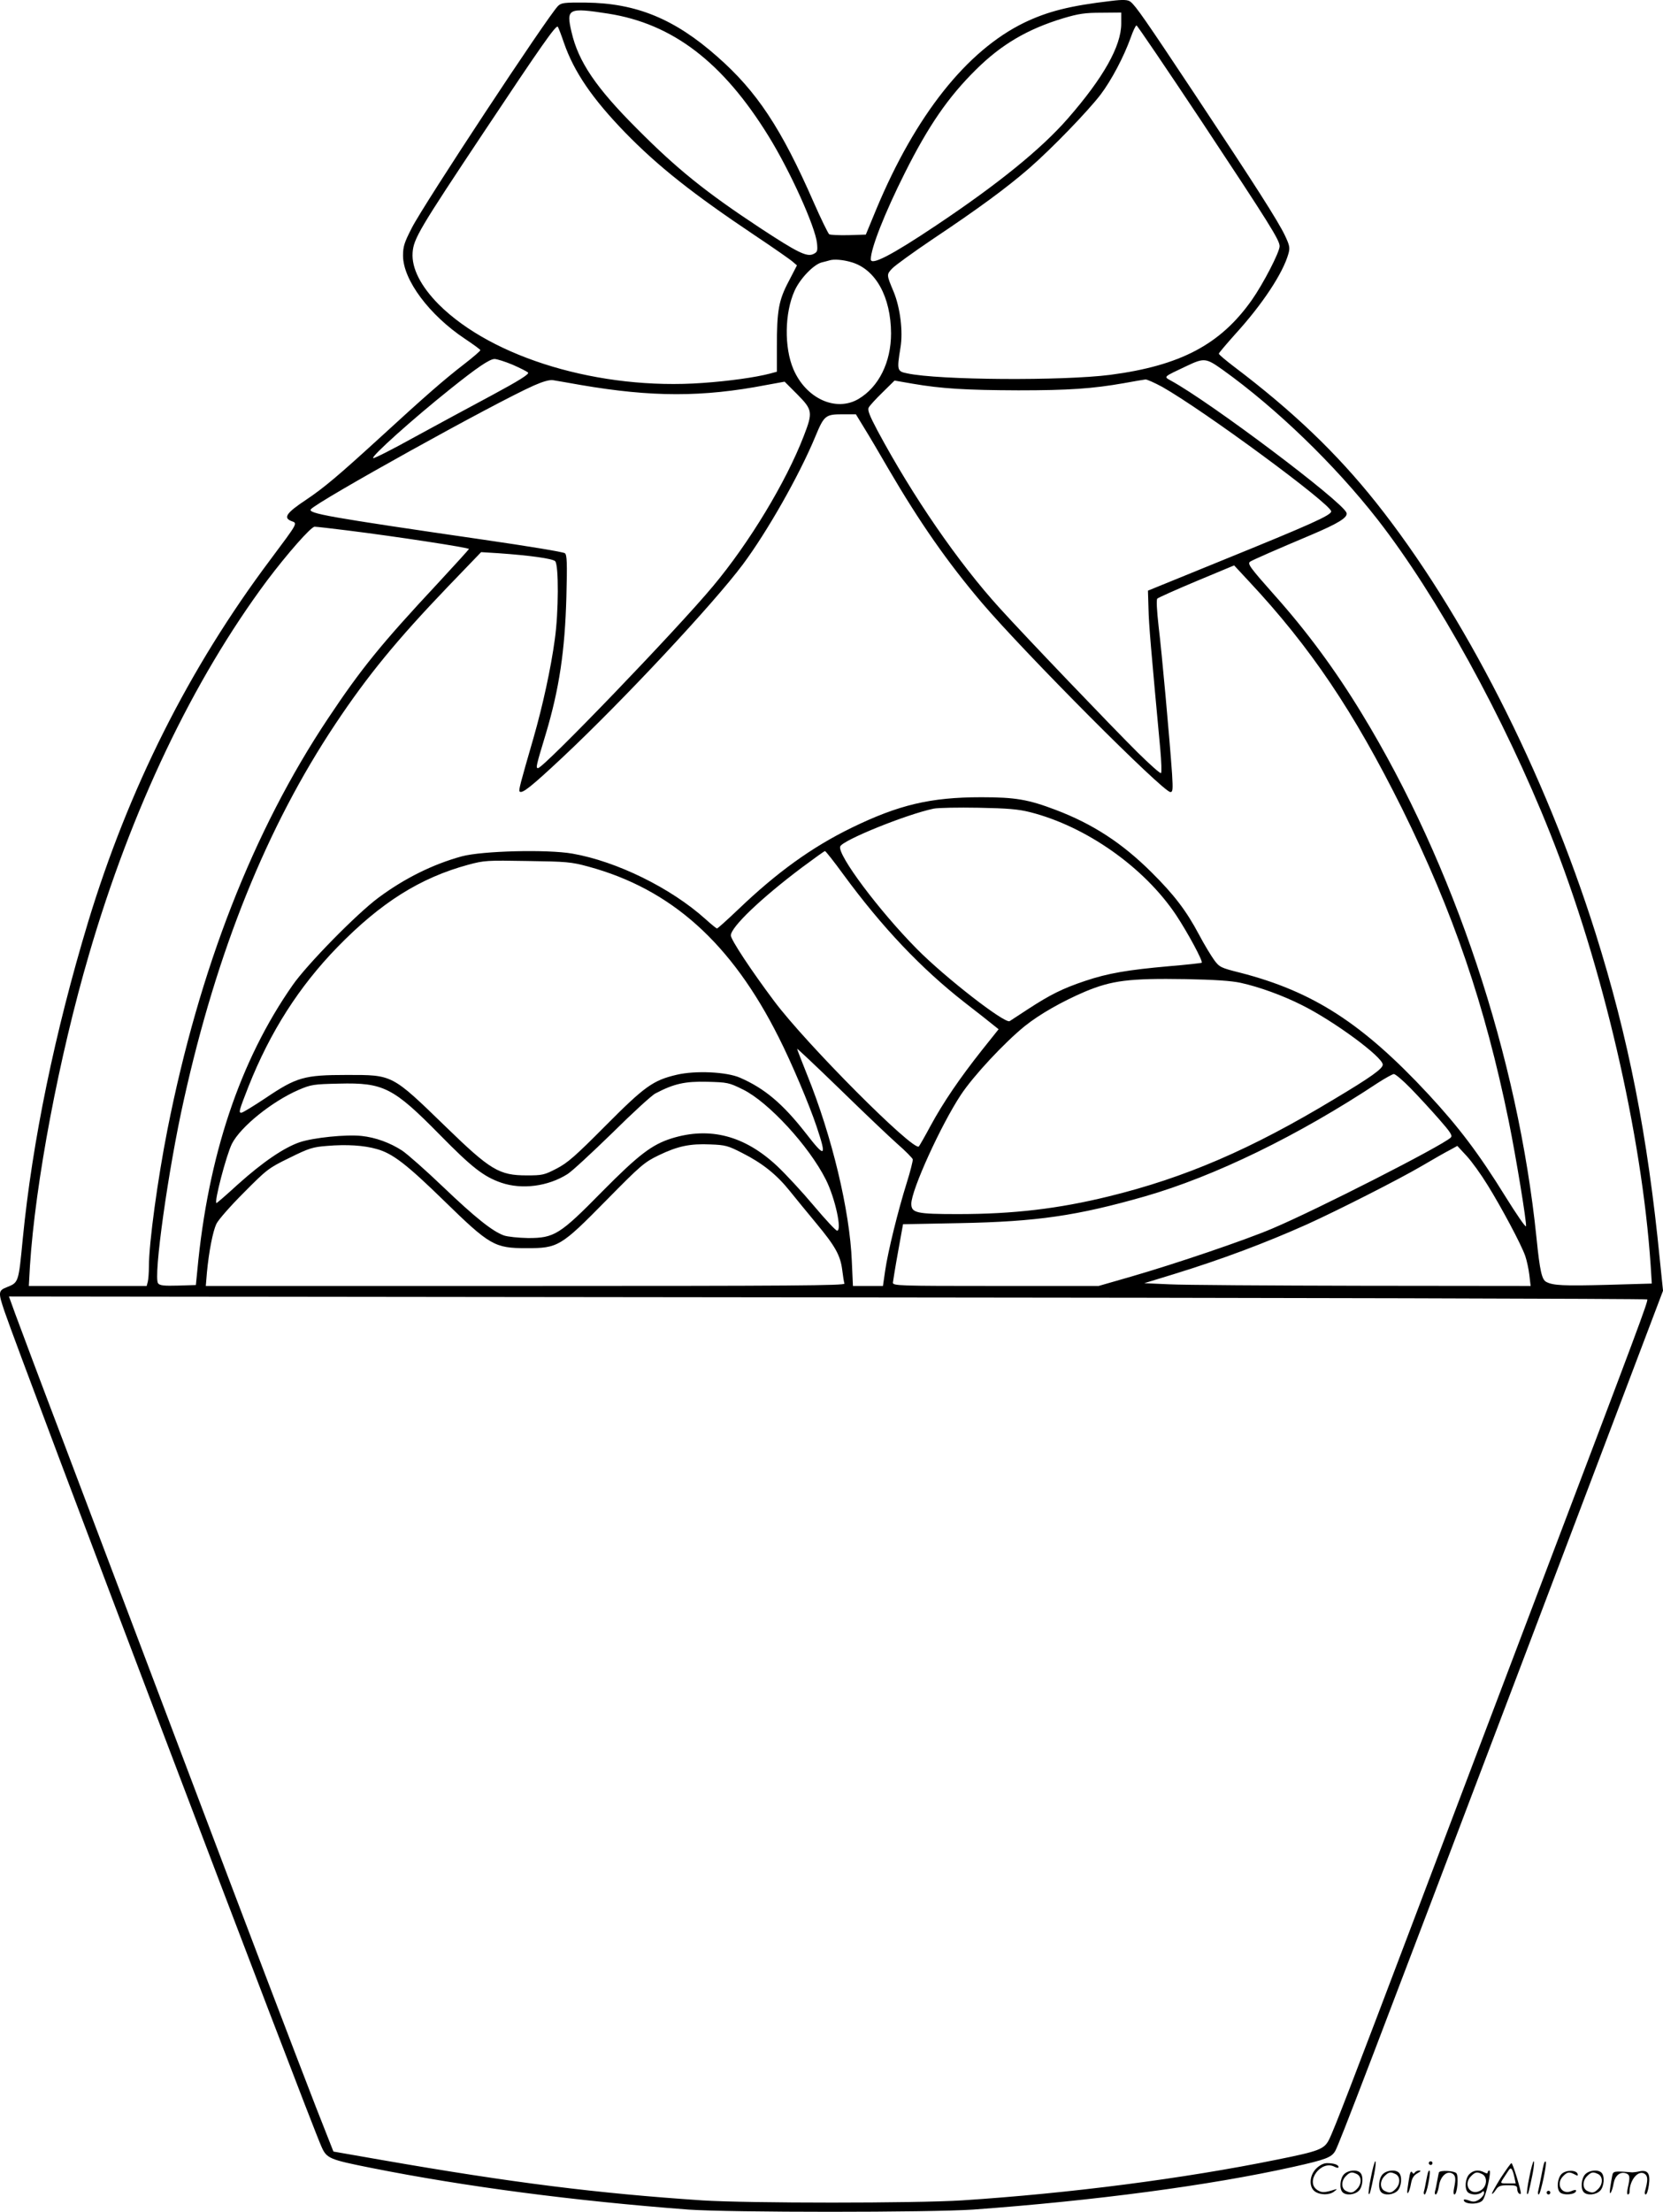 <svg version="1.0" xmlns="http://www.w3.org/2000/svg"
  viewBox="0 0 903.038 1200.211"
 preserveAspectRatio="xMidYMid meet">
<g transform="translate(-0.145,1200.81) scale(0.1,-0.1)"
fill="#000000" stroke="none">
<path d="M6035 12003 c-224 -26 -345 -57 -472 -118 -312 -152 -590 -502 -803
-1012 l-57 -138 -94 -3 c-52 -1 -99 1 -105 5 -6 5 -44 82 -84 173 -176 402
-309 603 -525 792 -231 204 -439 289 -712 292 -120 1 -134 -1 -152 -19 -59
-61 -726 -1072 -793 -1203 -41 -80 -48 -101 -48 -151 0 -132 143 -323 337
-452 45 -30 82 -57 83 -61 0 -4 -39 -38 -87 -75 -114 -88 -212 -174 -463 -404
-218 -199 -298 -267 -395 -332 -110 -73 -127 -99 -80 -117 33 -12 36 -6 -117
-211 -441 -588 -768 -1240 -988 -1964 -181 -599 -303 -1190 -355 -1720 -23
-238 -22 -236 -87 -262 -46 -18 -47 -28 -12 -131 93 -272 1646 -4363 1720
-4530 29 -67 42 -72 272 -118 512 -102 1102 -179 1722 -226 221 -16 1315 -16
1545 0 659 48 1287 131 1740 232 175 39 207 51 227 86 22 39 185 465 1050
2743 l730 1925 -17 165 c-67 681 -170 1205 -350 1777 -276 874 -717 1739
-1192 2336 -213 267 -449 493 -770 736 -46 35 -83 66 -83 71 0 4 41 52 90 107
147 161 259 331 288 436 9 32 6 45 -19 98 -37 78 -161 272 -491 769 -269 405
-318 475 -347 499 -14 12 -42 13 -106 5z m-2730 -69 c349 -55 622 -263 870
-665 117 -189 254 -492 263 -581 4 -43 2 -48 -21 -59 -35 -16 -87 10 -288 142
-296 195 -450 319 -669 539 -222 222 -318 363 -355 524 -30 128 -19 134 200
100z m2785 -54 c0 -122 -97 -294 -290 -515 -143 -164 -378 -355 -715 -580
-242 -162 -355 -220 -355 -184 0 59 75 250 186 471 127 253 234 409 385 558
137 136 279 220 474 279 84 25 118 30 208 30 l107 1 0 -60z m-3026 -105 c55
-158 154 -302 330 -484 182 -187 370 -335 706 -560 102 -68 195 -133 207 -144
l22 -19 -45 -87 c-54 -102 -64 -158 -64 -353 l0 -137 -37 -10 c-80 -21 -224
-41 -367 -51 -556 -40 -1140 135 -1432 426 -98 99 -148 197 -142 281 5 76 38
130 386 653 312 469 393 584 402 573 4 -4 19 -44 34 -88z m3460 -422 c373
-563 426 -648 426 -681 0 -32 -89 -204 -151 -292 -170 -241 -387 -356 -769
-406 -258 -33 -931 -29 -1102 8 -55 11 -57 16 -37 139 15 87 -1 217 -37 304
-39 93 -39 93 -8 126 16 17 117 90 224 162 244 163 398 276 520 382 123 107
320 311 388 400 59 78 126 205 163 308 13 37 27 67 32 67 4 0 162 -233 351
-517z m-1898 -768 c131 -39 213 -188 214 -386 0 -157 -67 -291 -177 -356 -123
-72 -285 3 -353 161 -51 119 -48 306 6 426 30 67 106 146 151 155 15 4 33 8
38 10 24 8 75 4 121 -10z m-1841 -556 c41 -18 79 -37 84 -43 7 -8 -50 -44
-197 -123 -114 -61 -303 -163 -420 -227 -117 -65 -218 -116 -224 -114 -16 6
219 216 417 374 146 117 215 164 242 164 13 0 57 -14 98 -31z m3855 -27 c291
-208 610 -516 842 -813 324 -416 687 -1075 936 -1700 285 -714 499 -1634 547
-2350 l6 -96 -243 -7 c-233 -6 -293 -4 -330 16 -24 12 -35 59 -53 238 -101
984 -449 2027 -948 2845 -144 237 -299 447 -476 645 -134 151 -148 170 -130
181 16 10 139 64 329 144 149 63 203 96 193 121 -24 62 -739 600 -954 717 -39
22 -43 18 86 79 95 45 105 44 195 -20z m-3485 -83 c385 -66 661 -67 1008 0
l99 18 69 -69 c83 -84 85 -97 35 -226 -96 -249 -296 -580 -493 -815 -195 -234
-920 -987 -950 -987 -13 0 -11 10 42 185 73 244 104 450 112 745 5 185 3 227
-8 236 -8 7 -205 39 -439 73 -853 124 -959 143 -940 166 36 43 996 576 1210
671 50 22 85 32 105 29 17 -3 84 -14 150 -26z m3157 -10 c228 -129 918 -637
918 -676 0 -21 -115 -72 -585 -263 l-410 -167 3 -99 c2 -87 13 -214 64 -762 6
-67 8 -125 4 -129 -4 -4 -61 47 -127 112 -141 140 -615 635 -748 782 -226 248
-473 607 -665 965 -44 83 -55 112 -47 125 5 10 39 47 75 82 l65 64 98 -17
c157 -27 290 -35 574 -36 275 0 403 9 574 39 55 10 107 19 117 20 9 0 49 -18
90 -40z m-1619 -221 c25 -40 84 -140 132 -223 170 -291 322 -509 510 -730 232
-272 982 -1025 1022 -1025 13 0 14 14 9 98 -14 200 -56 662 -73 800 -10 90
-13 146 -7 152 5 5 101 48 213 95 l204 85 80 -86 c335 -358 569 -706 832
-1234 278 -562 450 -1065 579 -1695 41 -202 98 -551 94 -571 -2 -8 -52 65
-113 163 -143 231 -252 375 -417 553 -358 385 -626 558 -1023 660 -104 26
-112 30 -140 68 -16 22 -54 84 -83 139 -69 130 -136 217 -258 338 -160 159
-319 262 -519 338 -150 57 -220 69 -405 69 -276 0 -448 -41 -705 -166 -217
-106 -406 -243 -614 -442 -60 -57 -112 -104 -116 -104 -4 0 -32 23 -63 51
-188 169 -482 313 -722 355 -138 24 -492 15 -602 -15 -156 -43 -308 -118 -450
-223 -117 -86 -389 -363 -467 -475 -287 -410 -460 -928 -518 -1548 l-8 -80
-96 -3 c-76 -2 -99 0 -109 12 -27 33 55 619 140 997 180 810 451 1481 823
2039 174 261 332 454 610 744 l181 188 96 -6 c170 -12 291 -29 306 -43 20 -20
19 -278 -2 -425 -21 -157 -67 -365 -115 -532 -74 -256 -82 -286 -76 -293 14
-13 63 26 236 188 328 308 816 830 976 1044 132 177 307 484 395 697 46 111
55 118 145 118 l74 0 44 -72z m-2807 -558 c266 -33 664 -94 662 -101 -2 -4
-78 -88 -169 -186 -309 -331 -416 -463 -596 -733 -407 -610 -699 -1358 -872
-2230 -53 -268 -101 -616 -101 -745 0 -33 -3 -70 -6 -82 l-6 -23 -320 0 -320
0 6 108 c29 452 158 1136 321 1692 230 788 564 1487 966 2027 110 146 239 293
259 293 9 0 88 -9 176 -20z m3709 -1529 c304 -77 620 -299 794 -560 62 -94
146 -249 138 -257 -2 -2 -82 -11 -178 -19 -225 -20 -331 -38 -456 -80 -122
-41 -188 -74 -308 -152 -49 -32 -95 -62 -101 -66 -26 -15 -351 237 -504 392
-205 207 -433 512 -416 556 13 34 359 174 507 205 24 5 134 7 244 5 159 -3
217 -8 280 -24z m-1014 -338 c210 -286 422 -510 659 -695 69 -53 138 -108 154
-121 l30 -24 -91 -114 c-121 -153 -209 -282 -278 -409 -31 -58 -60 -108 -64
-113 -28 -29 -611 555 -786 789 -123 164 -235 333 -235 356 0 45 163 201 385
368 66 49 123 90 126 90 4 0 49 -57 100 -127z m-1386 43 c451 -122 778 -415
1035 -927 69 -136 166 -365 206 -485 56 -167 47 -172 -59 -35 -126 161 -224
243 -357 301 -73 32 -242 40 -344 16 -128 -30 -173 -62 -386 -276 -165 -166
-206 -202 -266 -233 -67 -35 -78 -37 -162 -37 -150 0 -197 28 -440 264 -295
286 -287 281 -537 281 -232 0 -273 -12 -441 -125 -66 -44 -125 -80 -132 -80
-16 0 -13 10 39 143 118 297 274 541 483 756 236 242 449 376 711 447 86 23
101 24 320 20 212 -3 238 -5 330 -30z m3543 -631 c101 -22 230 -69 333 -121
175 -87 439 -282 439 -323 0 -22 -64 -68 -265 -188 -449 -271 -809 -426 -1223
-527 -273 -67 -518 -96 -818 -96 -226 0 -254 6 -254 56 0 74 160 426 269 591
68 103 237 284 347 373 81 65 203 134 327 187 146 61 240 73 547 68 157 -3
247 -9 298 -20z m-1865 -873 c45 -39 83 -78 85 -85 1 -7 -13 -65 -33 -128 -47
-150 -102 -372 -117 -476 l-12 -83 -82 0 -81 0 -6 133 c-11 276 -108 680 -242
1011 -30 75 -55 139 -55 143 0 3 104 -95 231 -218 126 -123 267 -257 312 -297z
m2788 301 c42 -43 111 -118 154 -167 64 -73 75 -90 64 -101 -48 -45 -726 -391
-970 -494 -146 -62 -522 -190 -768 -261 l-174 -50 -559 0 c-525 0 -558 1 -558
18 1 9 13 85 28 167 l27 150 310 6 c418 8 635 40 1003 145 379 109 832 329
1267 617 39 25 77 46 85 47 9 0 50 -35 91 -77z m-3625 -7 c138 -68 358 -306
450 -489 50 -99 89 -277 61 -277 -7 0 -64 61 -127 136 -63 75 -153 172 -200
216 -176 164 -364 213 -571 149 -108 -34 -180 -89 -379 -290 -229 -233 -259
-251 -401 -251 -52 1 -111 7 -131 14 -62 22 -156 97 -332 265 -93 89 -192 176
-220 195 -66 43 -145 72 -221 80 -85 9 -261 -9 -336 -34 -85 -29 -200 -107
-336 -229 -61 -56 -113 -101 -116 -101 -15 0 54 263 84 322 47 92 217 229 362
292 68 29 81 31 220 34 241 6 294 -21 547 -278 174 -177 238 -227 334 -260
112 -38 253 -20 359 47 23 14 132 115 243 223 110 109 216 206 235 215 99 52
159 66 280 63 111 -3 118 -4 195 -42z m-1989 -323 c85 -23 162 -82 366 -281
248 -242 274 -257 447 -257 172 0 186 8 435 261 187 190 205 205 283 243 104
50 170 64 282 59 80 -3 95 -7 171 -46 109 -55 186 -116 257 -204 31 -39 97
-119 145 -177 104 -125 132 -175 142 -255 4 -33 9 -65 12 -73 4 -11 -282 -13
-1732 -13 l-1736 0 6 73 c11 115 32 222 51 263 10 22 77 98 149 170 126 127
135 134 248 189 107 53 127 59 205 65 106 9 200 3 269 -17z m6032 -195 c74
-119 184 -324 205 -386 8 -23 18 -69 22 -102 l7 -60 -914 1 c-503 1 -975 4
-1049 8 l-135 6 160 49 c263 81 497 169 723 270 168 76 499 244 622 316 63 37
133 77 155 88 l40 22 50 -54 c28 -30 79 -101 114 -158z m867 -621 c7 -7 -41
-135 -598 -1602 -209 -550 -505 -1331 -658 -1735 -339 -894 -446 -1173 -472
-1223 -26 -51 -53 -62 -283 -108 -506 -103 -1125 -183 -1710 -221 -251 -16
-1161 -16 -1410 0 -571 38 -1033 96 -1734 218 l-269 47 -93 236 c-124 320
-332 864 -764 2006 -200 528 -470 1241 -600 1585 -131 344 -252 667 -271 719
l-34 94 4445 -5 c2445 -2 4448 -7 4451 -11z M7446 194 c-10 -47 -15 -88 -12
-91 5 -6 9 7 30 110 7 37 10 67 6 67 -4 0 -15 -39 -24 -86z M7760 270 c0 -5 5
-10 10 -10 6 0 10 5 10 10 0 6 -4 10 -10 10 -5 0 -10 -4 -10 -10z M8306 194
c-10 -47 -15 -88 -12 -91 5 -6 9 7 30 110 7 37 10 67 6 67 -4 0 -15 -39 -24
-86z M8386 269 c-3 -8 -10 -41 -16 -74 -6 -33 -14 -68 -16 -77 -3 -10 -1 -18
3 -18 10 0 46 171 38 178 -2 3 -7 -1 -9 -9z M7149 241 c-38 -38 -41 -101 -7
-125 29 -20 79 -20 104 0 18 14 18 15 1 10 -53 -17 -69 -17 -92 -2 -69 45 21
166 94 126 12 -6 21 -7 21 -1 0 12 -25 21 -62 21 -19 0 -39 -10 -59 -29z
M8150 189 c-28 -45 -49 -83 -47 -85 2 -3 12 7 21 21 14 21 24 25 66 25 43 0
50 -3 50 -19 0 -11 5 -23 10 -26 6 -3 10 -3 10 1 0 20 -44 164 -51 164 -4 0
-30 -37 -59 -81z m75 4 l7 -33 -42 0 c-42 0 -42 0 -28 23 8 12 21 32 29 44 15
25 22 18 34 -34z M7300 210 c-22 -22 -27 -79 -8 -98 19 -19 66 -14 88 8 22 22
27 79 8 98 -19 19 -66 14 -88 -8z m71 0 c25 -14 25 -54 -1 -80 -23 -23 -33
-24 -61 -10 -25 14 -25 54 1 80 23 23 33 24 61 10z M7510 210 c-22 -22 -27
-79 -8 -98 19 -19 66 -14 88 8 22 22 27 79 8 98 -19 19 -66 14 -88 -8z m71 0
c25 -14 25 -54 -1 -80 -23 -23 -33 -24 -61 -10 -25 14 -25 54 1 80 23 23 33
24 61 10z M7656 204 c-3 -16 -8 -47 -11 -69 -8 -51 10 -26 19 27 5 27 15 42
34 53 18 10 22 14 10 15 -9 0 -20 -5 -24 -11 -5 -8 -9 -8 -14 1 -5 8 -10 3
-14 -16z M7757 223 c-2 -4 -7 -26 -11 -48 -4 -22 -9 -48 -12 -57 -3 -10 -1
-18 4 -18 4 0 14 28 20 62 11 58 10 81 -1 61z M7815 220 c-1 -3 -5 -23 -9 -45
-4 -22 -9 -48 -12 -57 -3 -10 -1 -18 4 -18 5 0 13 20 17 45 7 53 44 87 74 68
17 -11 19 -28 8 -80 -4 -18 -3 -33 2 -33 16 0 24 99 11 115 -12 14 -87 18 -95
5z M7980 210 c-22 -22 -27 -79 -8 -98 7 -7 24 -12 38 -12 14 0 31 5 38 12 9 9
12 8 12 -5 0 -9 -12 -24 -26 -34 -21 -13 -32 -15 -55 -6 -16 6 -29 8 -29 3 0
-24 81 -27 102 -2 18 19 50 162 37 162 -5 0 -9 -5 -9 -10 0 -7 -6 -7 -19 0
-30 16 -59 12 -81 -10z m71 0 c29 -16 25 -65 -6 -86 -56 -37 -103 28 -55 76
23 23 33 24 61 10z M8481 211 c-23 -23 -28 -80 -9 -99 19 -19 88 -13 88 9 0 5
-11 4 -24 -2 -54 -25 -89 38 -46 81 23 23 33 24 62 9 16 -9 19 -8 16 3 -8 22
-64 22 -87 -1z M8610 210 c-22 -22 -27 -79 -8 -98 19 -19 66 -14 88 8 22 22
27 79 8 98 -19 19 -66 14 -88 -8z m71 0 c25 -14 25 -54 -1 -80 -23 -23 -33
-24 -61 -10 -25 14 -25 54 1 80 23 23 33 24 61 10z M8756 201 c-3 -14 -8 -44
-11 -66 -8 -51 10 -26 19 27 8 41 35 63 66 53 22 -7 24 -21 11 -77 -5 -22 -5
-38 0 -38 5 0 9 6 9 13 0 68 51 125 85 97 15 -13 15 -35 -1 -92 -3 -10 -1 -18
4 -18 6 0 13 23 17 50 9 63 -5 84 -49 76 -17 -4 -35 -6 -41 -6 -101 8 -104 7
-109 -19z M8400 110 c0 -5 5 -10 10 -10 6 0 10 5 10 10 0 6 -4 10 -10 10 -5 0
-10 -4 -10 -10z"/>
</g>
</svg>

